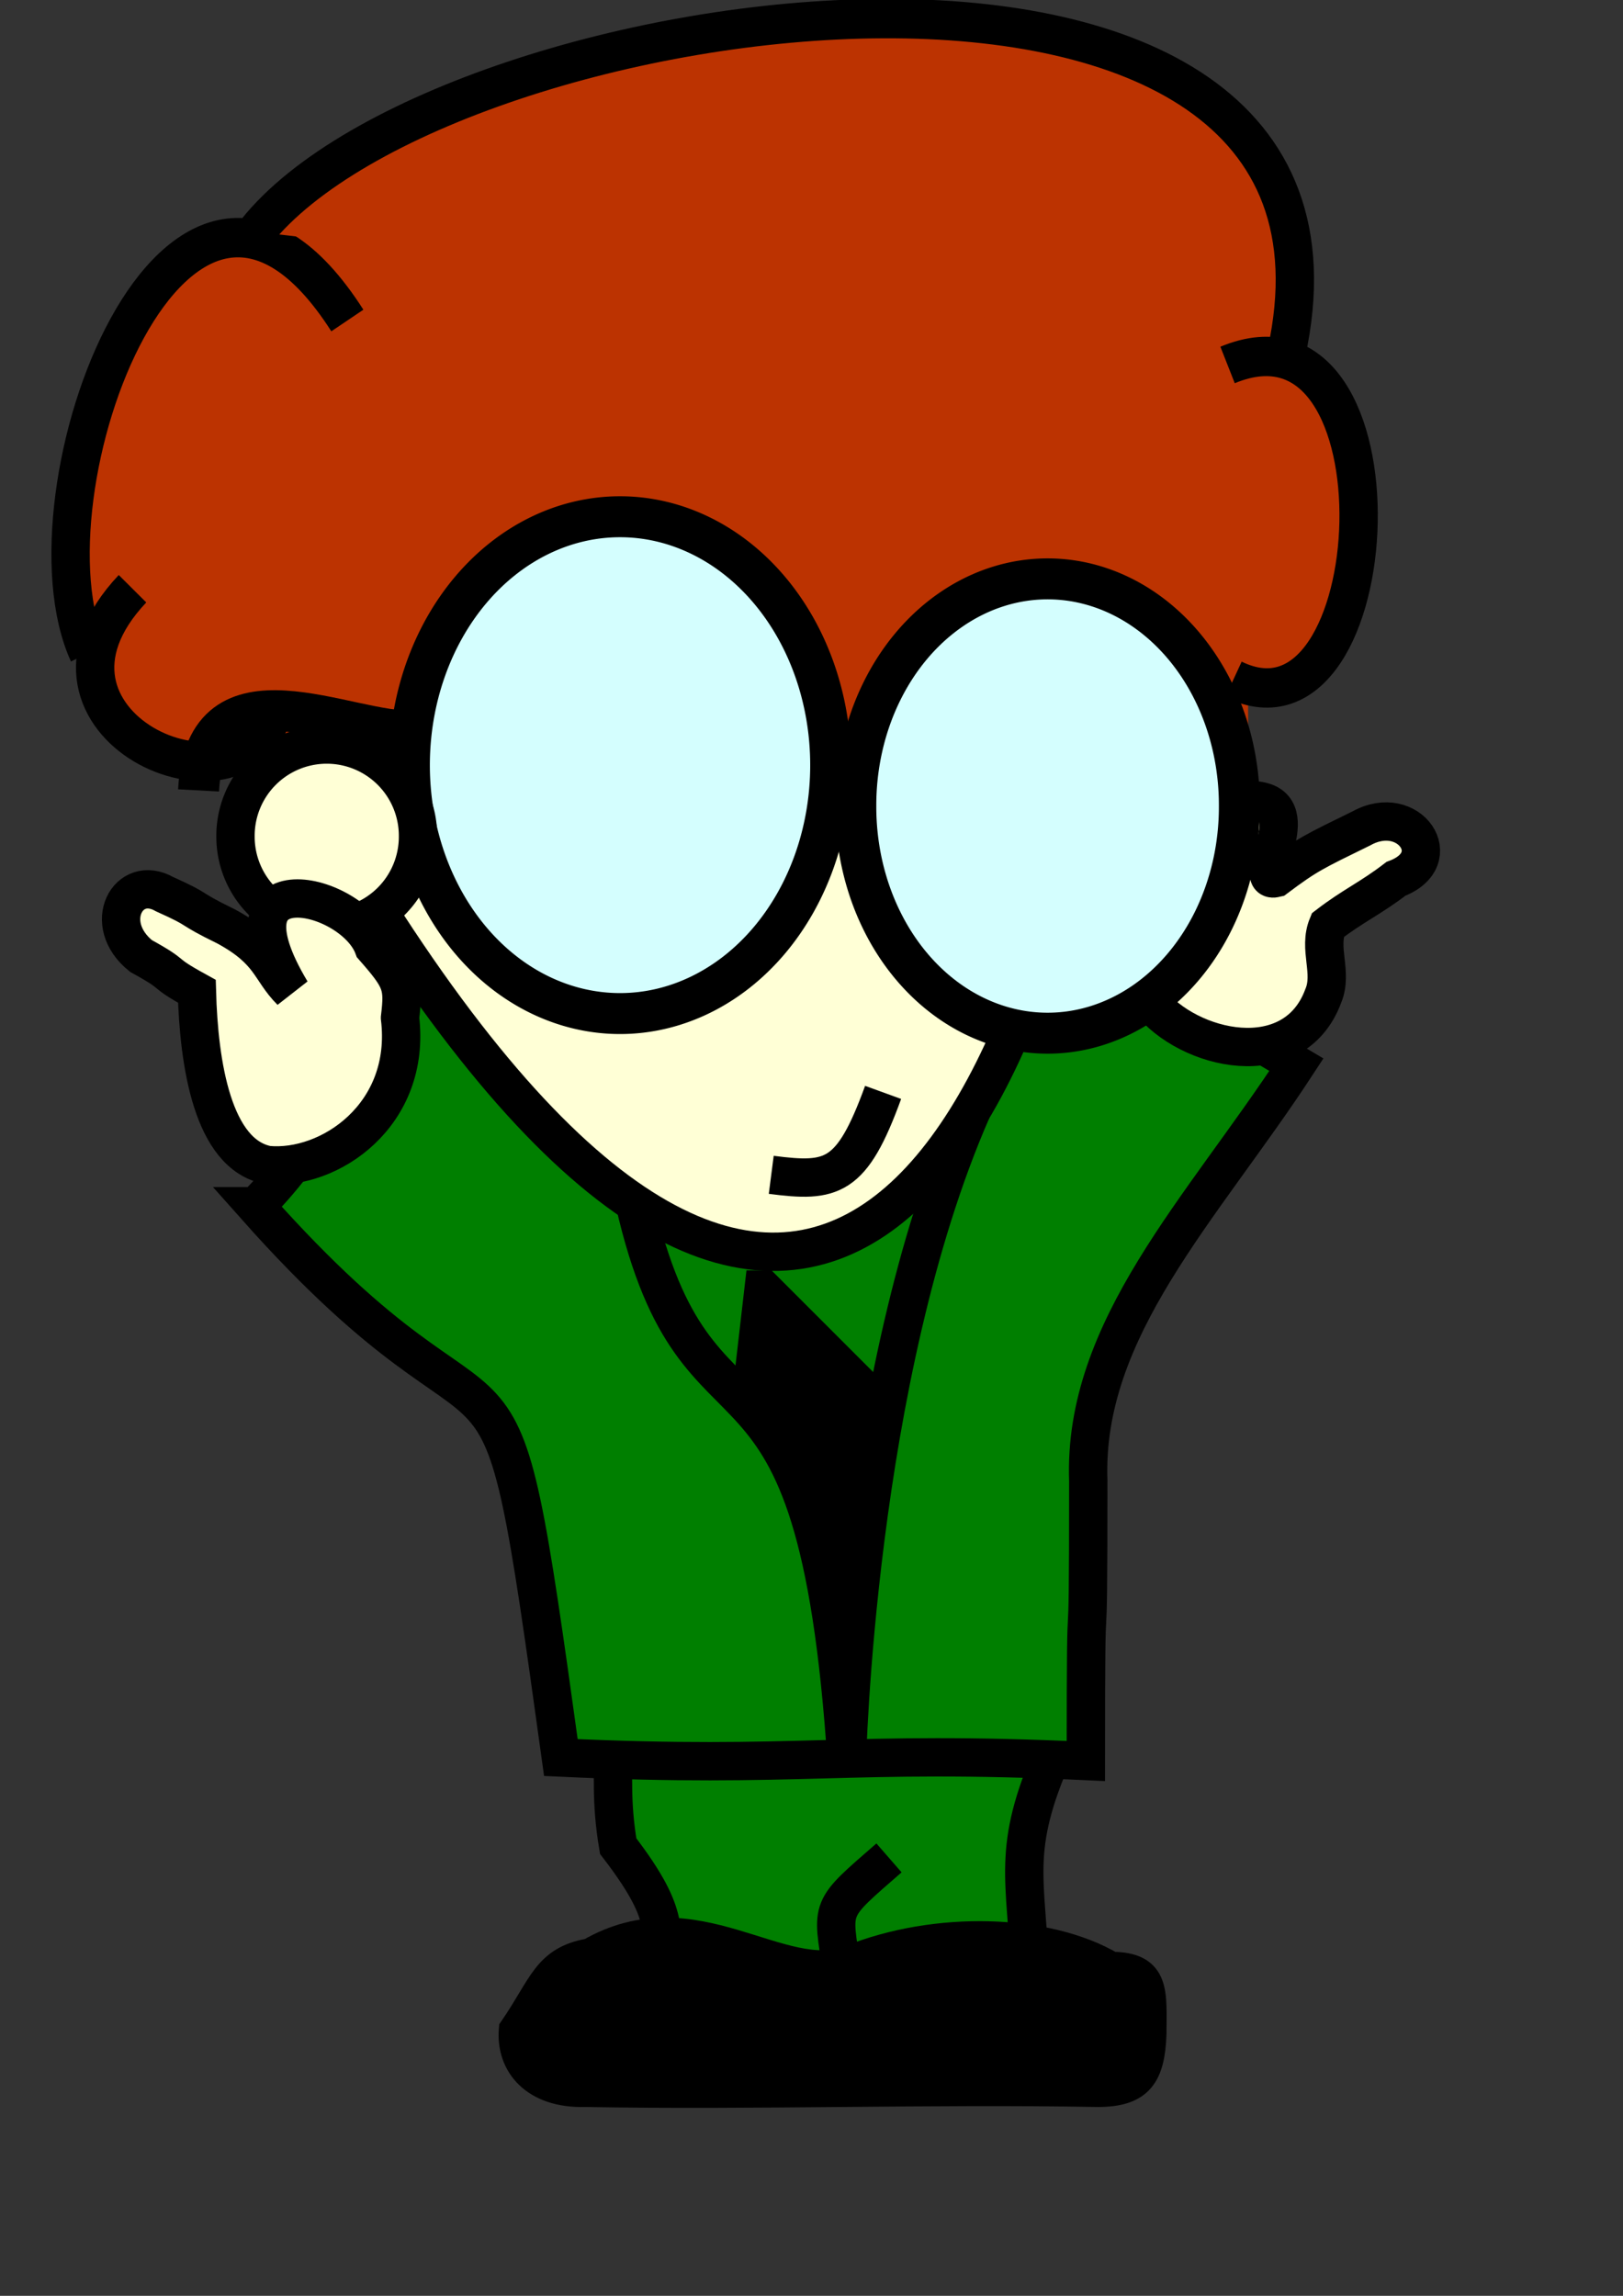 <?xml version="1.0"?><svg width="793.701" height="1122.52" xmlns="http://www.w3.org/2000/svg">
 <rect width="100%" height="100%" fill="#333333" stroke="none"/>
 <title>Science Guy</title>

 <g>
  <title>Layer 1</title>
  <g fill="#f5e86e" stroke="#000000" stroke-width="18.75" stroke-miterlimit="4" id="g15884">
   <path fill="#007f00" fill-rule="evenodd" id="path15882" d="m299.43,850.823c0.96,17.275 -0.96,28.791 2.879,51.824c28.791,37.429 17.275,40.308 25.912,60.462c58.542,0.96 117.085,1.919 175.627,2.879c-1.919,-47.986 -9.597,-61.422 11.517,-109.407c-71.978,-1.919 -143.957,-3.839 -215.935,-5.758z"/>
   <path fill="#007f00" fill-rule="evenodd" id="path15883" d="m411.716,963.109c-4.799,-31.671 -6.718,-28.791 23.033,-54.704"/>
  </g>
  <path fill="#007f00" fill-rule="evenodd" stroke="#000000" stroke-width="18.75" stroke-miterlimit="4" id="path12150" d="m125.03,589.789c130.295,146.582 115.405,24.924 149.256,269.551c116.722,5.429 140,-3.742 256.722,1.687c0,-115.365 1.193,-21.506 1.193,-136.871c-2.714,-74.648 55.647,-133.009 101.793,-203.586c-134.366,-80.077 -236.159,-127.58 -370.526,-150.653c-61.076,61.076 -77.362,158.797 -138.438,219.872z"/>
  <path fill="#ffffd6" fill-rule="evenodd" stroke="#000000" stroke-width="18.75" stroke-miterlimit="4" id="path14016" d="m561.95,489.245c19.191,24.575 70.93,36.356 85.181,-2.325c4.799,-11.517 -2.618,-23.033 2.181,-34.55c12.476,-9.597 20.881,-13.087 33.357,-22.684c25.623,-9.597 6.457,-37.517 -16.781,-24.72c-23.499,11.517 -26.639,12.854 -41.994,24.37c-12.113,2.996 13.318,-31.9 -6.31,-37.329c-11.146,-3.083 -10.968,4.904 -29.621,13.782c-18.653,8.878 -35.78,18.646 -40.818,19.126c-8.637,26.872 23.442,37.457 14.805,64.329z"/>
  <path fill="#ffffd6" fill-rule="evenodd" stroke="#000000" stroke-width="18.75" stroke-miterlimit="4" id="path6521" d="m533.832,365.033c-46.066,262.001 -188.541,405.464 -415.992,-37.923"/>
  <g transform="matrix(1, 0, 0, 1.027, 8.88178e-15, 0.26)" id="g6529">
   <rect fill="#bc3301" fill-rule="evenodd" stroke-width="125" stroke-miterlimit="4" y="155.216" x="57.583" width="155.473" id="rect6520" height="187.144"/>
   <g id="g6522">
    <rect fill="#bc3301" fill-rule="evenodd" stroke-width="125" stroke-miterlimit="4" y="97.252" x="129.561" width="480.815" id="rect4656" height="262.382"/>
    <g fill="#cba21f" id="g4030">
     <path fill="#bc3301" fill-rule="evenodd" stroke="#000000" stroke-width="18.75" stroke-miterlimit="4" id="path3401" d="m43.187,310.69c-35.509,-75.817 44.147,-284.075 126.682,-158.352"/>
     <path fill="#bc3301" fill-rule="evenodd" stroke="#000000" stroke-width="18.75" stroke-miterlimit="4" id="path4027" d="m125.263,110.087c93.558,-114.085 556.223,-175.748 503.848,57.659"/>
     <path fill="#bc3301" fill-rule="evenodd" stroke="#000000" stroke-width="18.75" stroke-miterlimit="4" id="path4028" d="m603.199,323.219c76.777,36.469 87.334,-186.184 -2.879,-149.715"/>
     <path fill="#bc3301" fill-rule="evenodd" stroke="#000000" stroke-width="18.75" stroke-miterlimit="4" id="path4029" d="m133.9,337.615c-15.355,56.623 -131.48,6.718 -69.099,-57.583"/>
    </g>
   </g>
  </g>
  <g fill-rule="nonzero" transform="matrix(1.068, 0, 0, 1.068, 31.282, -34.743)" id="g3402">
   <path fill="#d4fefe" stroke="#000000" stroke-width="18.75" stroke-miterlimit="4" id="path911" d="m351.072,382.826a96.451,113.726 0 1 0 -192.902,0a96.451,113.726 0 1 0 192.902,0z"/>
   <path fill="#d4fefe" stroke="#000000" stroke-width="18.75" stroke-miterlimit="4" id="path912" d="m538.215,401.54a87.814,103.649 0 1 0 -175.627,0a87.814,103.649 0 1 0 175.627,0z"/>
   <path fill="none" fill-opacity="0.75" stroke="#000000" stroke-width="18.75" stroke-miterlimit="4" id="path2779" d="m160.683,367.174c-30.322,1.881 -95.697,-35.334 -99.056,27.215"/>
  </g>
  <path fill="none" fill-opacity="0.75" fill-rule="evenodd" stroke="#000000" stroke-width="18.75" stroke-miterlimit="4" id="path7159" d="m431.87,534.118c-15.355,42.227 -24.952,44.147 -54.704,40.308"/>
  <path fill="#ffffd6" fill-rule="evenodd" stroke="#000000" stroke-width="18.75" stroke-miterlimit="4" id="path9024" d="m204.419,408.876a44.627,44.627 0 1 0 -89.253,0a44.627,44.627 0 1 0 89.253,0z"/>
  <path fill="#ffffd6" fill-rule="evenodd" stroke="#000000" stroke-width="18.75" stroke-miterlimit="4" id="path10907" d="m195.619,497.649c5.758,47.506 -34.55,74.857 -64.781,71.978c-26.872,-5.278 -33.59,-49.425 -34.55,-84.934c-19.194,-10.557 -8.158,-6.718 -27.352,-17.275c-19.674,-15.835 -6.238,-40.308 11.517,-30.231c19.194,8.637 9.597,5.758 30.231,15.835c22.073,11.996 21.114,21.114 31.67,31.67c-38.868,-64.781 30.231,-48.945 40.308,-21.594c13.916,15.835 14.876,18.714 12.956,34.55z"/>
  <path fill="none" fill-opacity="0.75" fill-rule="evenodd" stroke="#000000" stroke-width="18.75" stroke-miterlimit="4" id="path13394" d="m475.197,542.964c-57.004,130.295 -61.076,319.749 -61.076,319.749c-14.93,-230.73 -72.612,-137.879 -103.829,-274.96"/>
  <path fill="#000000" fill-rule="evenodd" stroke="#000000" stroke-width="18.75" stroke-miterlimit="4" id="path15259" d="m373.405,630.506l-6.108,52.932l42.259,66.664l14.745,-68.7l-50.896,-50.896z"/>
  <path fill="#000000" fill-rule="evenodd" stroke="#000000" stroke-width="14.317" stroke-miterlimit="4" id="path17130" d="m288.484,954.886c51.298,-29.679 93.806,16.847 127.511,3.298c41.606,-16.725 96,-15.389 127.511,3.298c21.985,0 19.786,13.191 19.786,32.977c-0.733,19.786 -5.863,28.58 -26.382,28.58c-82.809,-1.466 -167.817,1.466 -250.626,0c-24.916,0.733 -36.641,-13.924 -35.176,-30.779c14.656,-21.252 16.122,-33.71 37.374,-37.374z"/>
 </g>
</svg>
